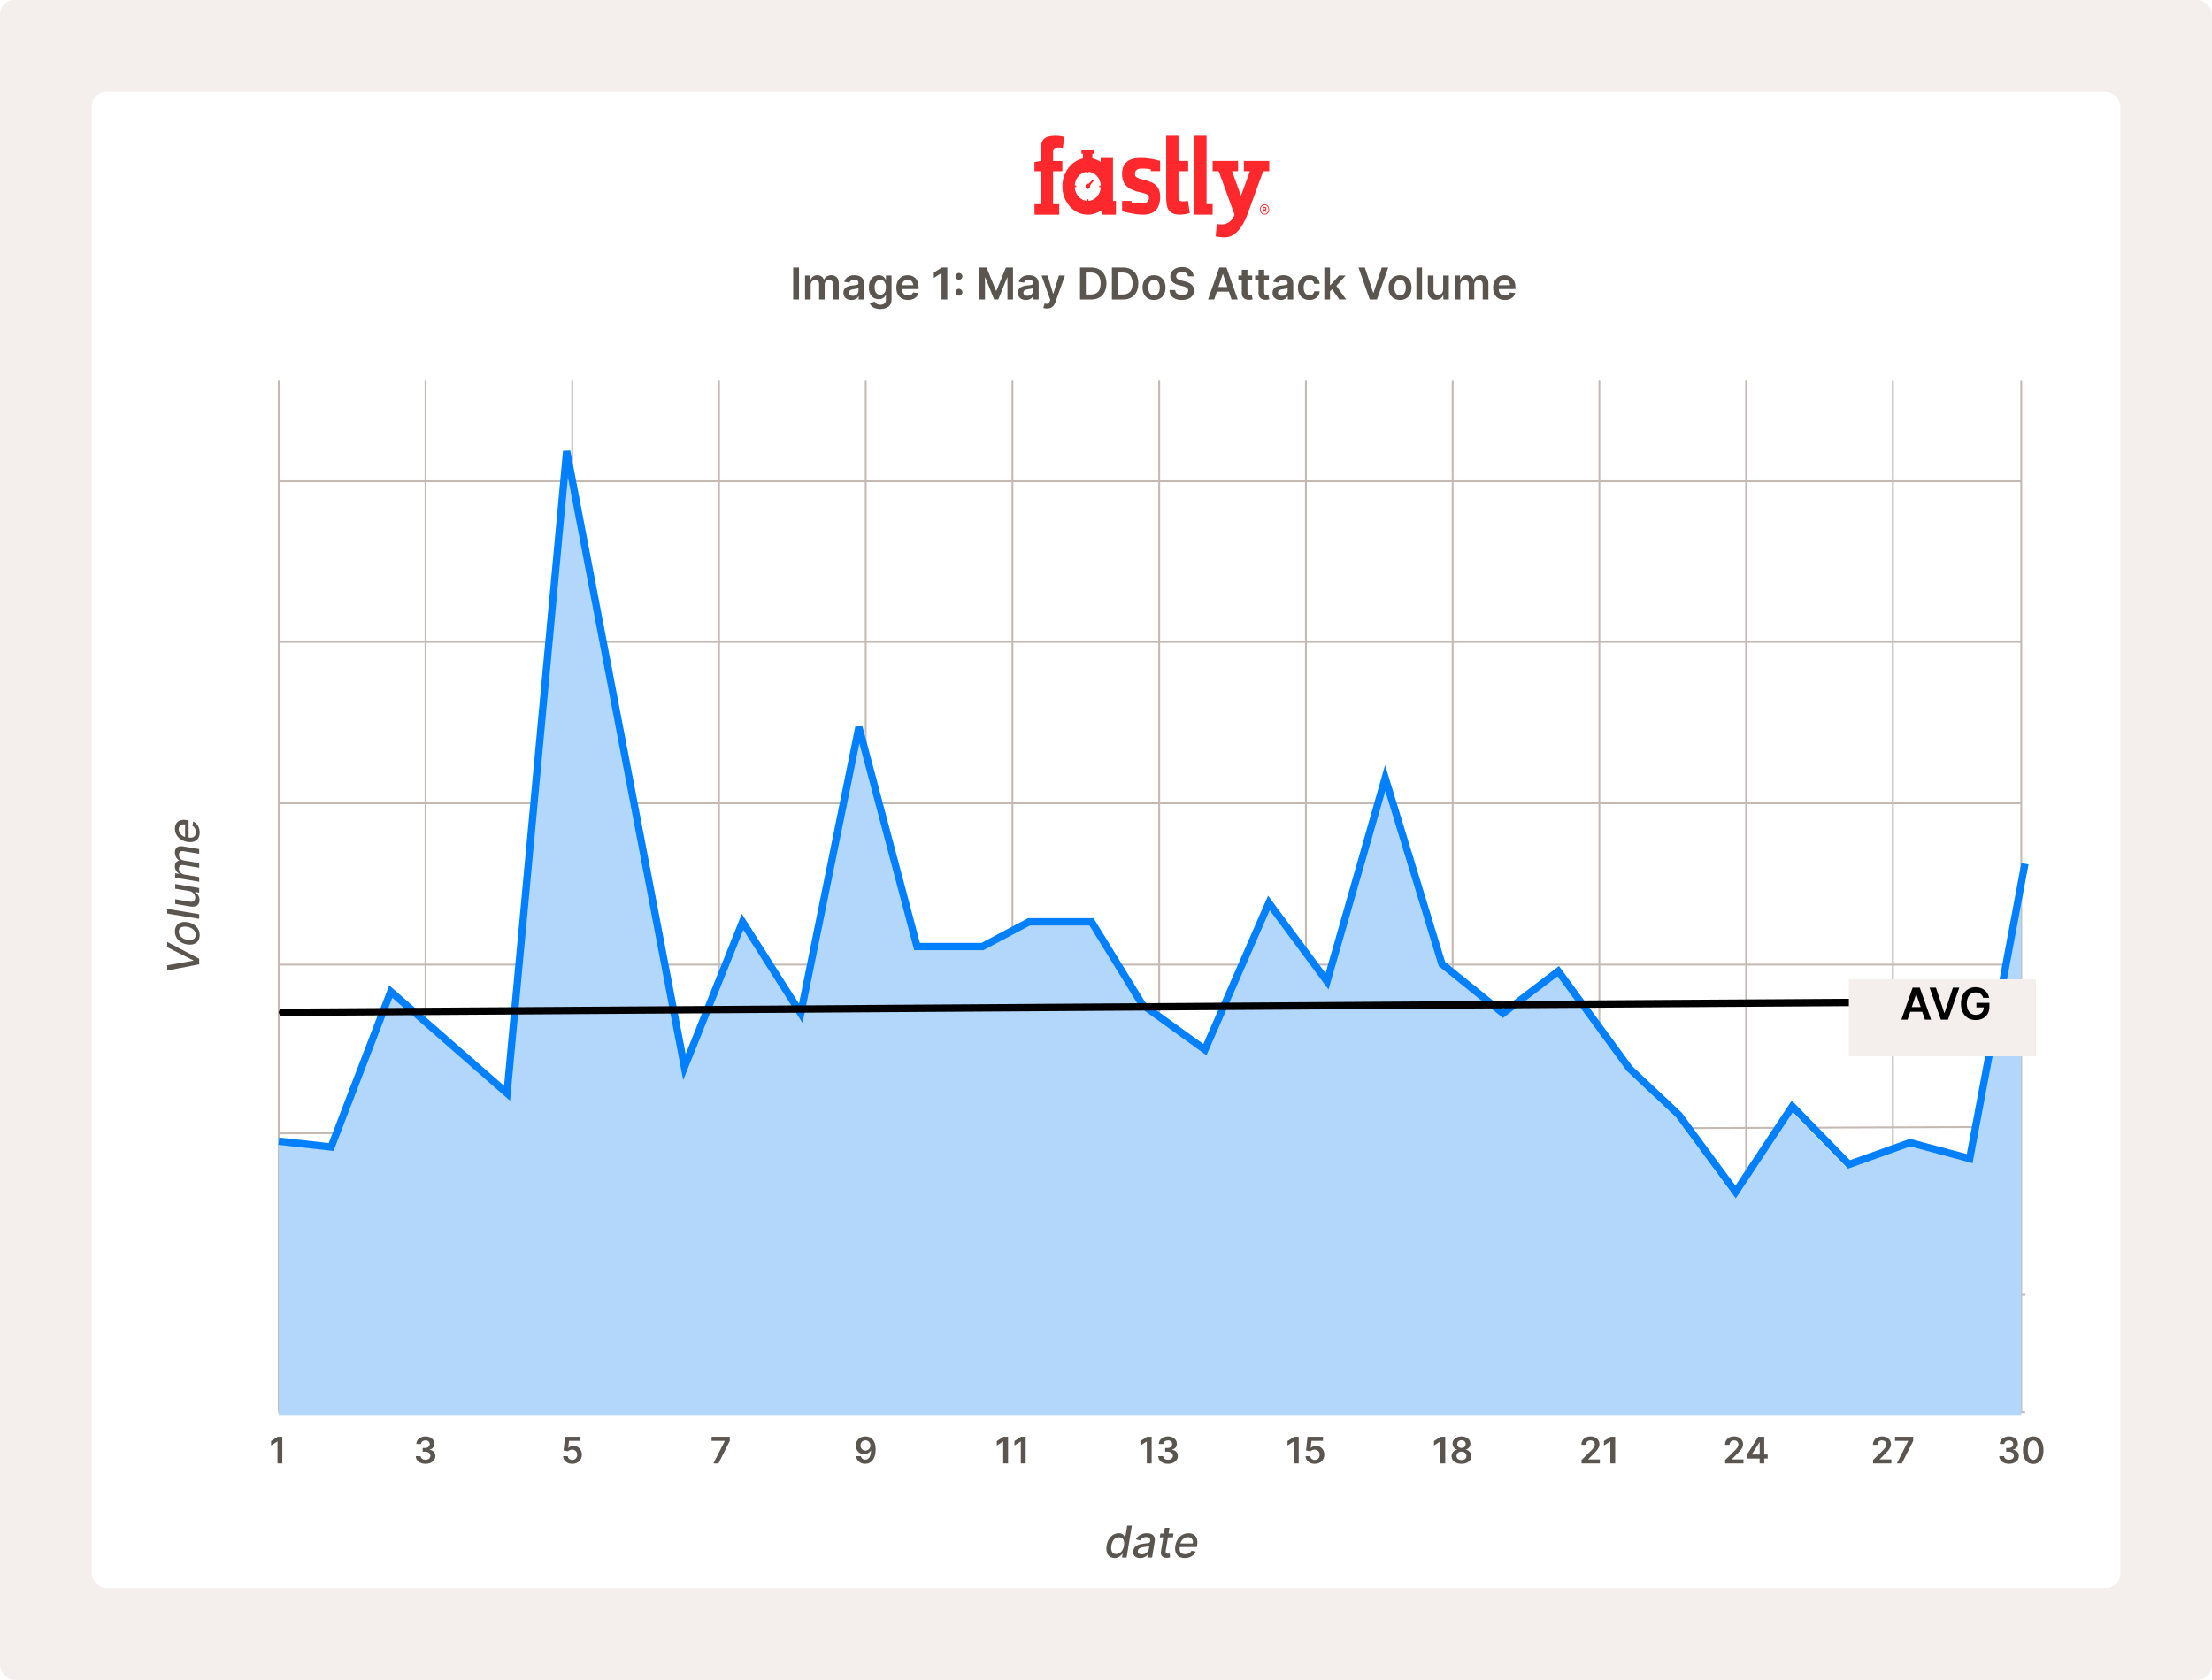 <svg width="603" height="458" viewBox="0 0 603 458" fill="none" xmlns="http://www.w3.org/2000/svg">
<rect width="603" height="458" rx="4" fill="#F4EEEC"/>
<rect x="25" y="25" width="553" height="408" rx="4" fill="white"/>
<path d="M76.058 385H75.808V385.25H76.058V385ZM76.308 105C76.308 104.862 76.196 104.75 76.058 104.75C75.919 104.75 75.808 104.862 75.808 105H76.308ZM76.058 385V385.25H552.058V385V384.75H76.058V385ZM76.058 385H76.308V105H76.058H75.808V385H76.058Z" fill="#C4B9B3"/>
<path d="M76.228 104C76.228 103.862 76.116 103.75 75.978 103.75C75.84 103.75 75.728 103.862 75.728 104H76.228ZM75.978 384.59H76.228V104H75.978H75.728V384.59H75.978Z" fill="#C4B9B3"/>
<path d="M116.25 104C116.25 103.862 116.138 103.75 116 103.75C115.862 103.75 115.75 103.862 115.75 104H116.25ZM116 384.59H116.25V104H116H115.75V384.59H116Z" fill="#C4B9B3"/>
<path d="M516.25 104C516.25 103.862 516.138 103.75 516 103.75C515.862 103.75 515.75 103.862 515.75 104H516.25ZM516 384.59H516.25V104H516H515.75V384.59H516Z" fill="#C4B9B3"/>
<path d="M156.25 104C156.25 103.862 156.138 103.75 156 103.75C155.862 103.75 155.75 103.862 155.75 104H156.25ZM156 384.59H156.25V104H156H155.75V384.59H156Z" fill="#C4B9B3"/>
<path d="M396.25 104C396.25 103.862 396.138 103.75 396 103.75C395.862 103.75 395.75 103.862 395.75 104H396.25ZM396 384.59H396.25V104H396H395.75V384.59H396Z" fill="#C4B9B3"/>
<path d="M356.25 104C356.25 103.862 356.138 103.75 356 103.75C355.862 103.75 355.75 103.862 355.75 104H356.25ZM356 384.59H356.25V104H356H355.75V384.59H356Z" fill="#C4B9B3"/>
<path d="M316.25 104C316.25 103.862 316.138 103.75 316 103.75C315.862 103.75 315.75 103.862 315.75 104H316.25ZM316 384.59H316.25V104H316H315.75V384.59H316Z" fill="#C4B9B3"/>
<path d="M236.25 104C236.25 103.862 236.138 103.75 236 103.75C235.862 103.75 235.75 103.862 235.75 104H236.25ZM236 384.59H236.25V104H236H235.75V384.59H236Z" fill="#C4B9B3"/>
<path d="M196.25 104C196.25 103.862 196.138 103.75 196 103.75C195.862 103.75 195.75 103.862 195.75 104H196.25ZM196 384.59H196.25V104H196H195.75V384.59H196Z" fill="#C4B9B3"/>
<path d="M276.25 104C276.25 103.862 276.138 103.75 276 103.75C275.862 103.75 275.75 103.862 275.75 104H276.25ZM276 384.59H276.25V104H276H275.75V384.59H276Z" fill="#C4B9B3"/>
<path d="M436.25 104C436.25 103.862 436.138 103.75 436 103.75C435.862 103.75 435.75 103.862 435.75 104H436.25ZM436 384.59H436.25V104H436H435.75V384.59H436Z" fill="#C4B9B3"/>
<path d="M476.25 104C476.25 103.862 476.138 103.75 476 103.75C475.862 103.75 475.75 103.862 475.75 104H476.25ZM476 384.59H476.25V104H476H475.75V384.59H476Z" fill="#C4B9B3"/>
<path d="M551.25 104C551.25 103.862 551.138 103.75 551 103.75C550.862 103.75 550.75 103.862 550.75 104H551.25ZM551 385H551.25V104H551H550.75V385H551Z" fill="#C4B9B3"/>
<path d="M77.058 353H552.138" stroke="#C4B9B3" stroke-width="0.5"/>
<path d="M75.978 263H551.058" stroke="#C4B9B3" stroke-width="0.5"/>
<path d="M75.978 309L551.058 307.229" stroke="#C4B9B3" stroke-width="0.5"/>
<path d="M75.978 219H551.058" stroke="#C4B9B3" stroke-width="0.5"/>
<path d="M75.978 175H551.058" stroke="#C4B9B3" stroke-width="0.5"/>
<path d="M75.978 131.216H551.058" stroke="#C4B9B3" stroke-width="0.5"/>
<path d="M76.96 391.727V399H75.643V393.009H75.6L73.899 394.096V392.888L75.707 391.727H76.96Z" fill="#5B5550"/>
<path d="M116 399.099C114.465 399.099 113.368 398.251 113.333 397.022H114.668C114.7 397.615 115.264 397.995 115.996 397.995C116.774 397.995 117.331 397.555 117.328 396.912C117.331 396.255 116.784 395.793 115.865 395.793H115.222V394.778H115.865C116.617 394.778 117.143 394.355 117.139 393.719C117.143 393.109 116.692 392.697 116.014 392.697C115.343 392.697 114.774 393.077 114.753 393.688H113.485C113.514 392.469 114.608 391.628 116.021 391.628C117.473 391.628 118.418 392.533 118.414 393.641C118.418 394.458 117.889 395.044 117.1 395.214V395.271C118.12 395.417 118.688 396.07 118.684 396.979C118.688 398.208 117.555 399.099 116 399.099Z" fill="#5B5550"/>
<path d="M156.011 399.099C154.59 399.099 153.536 398.229 153.5 397.022H154.778C154.825 397.619 155.354 398.034 156.011 398.034C156.788 398.034 157.349 397.455 157.346 396.642C157.349 395.818 156.774 395.229 155.975 395.225C155.538 395.222 155.077 395.403 154.832 395.673L153.642 395.477L154.022 391.727H158.241V392.828H155.112L154.903 394.756H154.945C155.215 394.437 155.737 394.202 156.327 394.202C157.648 394.202 158.621 395.211 158.621 396.61C158.621 398.055 157.548 399.099 156.011 399.099Z" fill="#5B5550"/>
<path d="M235.929 391.628C237.325 391.635 238.702 392.491 238.706 395.14C238.71 397.643 237.598 399.099 235.854 399.099C234.477 399.099 233.525 398.222 233.376 397.018H234.672C234.803 397.597 235.226 397.96 235.854 397.96C236.859 397.96 237.424 397.033 237.428 395.477H237.378C237.026 396.102 236.344 396.482 235.56 396.482C234.285 396.482 233.308 395.491 233.305 394.121C233.305 392.7 234.352 391.617 235.929 391.628ZM235.933 392.693C235.162 392.693 234.583 393.311 234.583 394.092C234.587 394.87 235.144 395.481 235.918 395.481C236.685 395.481 237.286 394.835 237.282 394.082C237.282 393.339 236.71 392.693 235.933 392.693Z" fill="#5B5550"/>
<path d="M274.8 391.727V399H273.482V393.009H273.44L271.739 394.096V392.888L273.546 391.727H274.8ZM279.604 391.727V399H278.287V393.009H278.244L276.543 394.096V392.888L278.351 391.727H279.604Z" fill="#5B5550"/>
<path d="M313.945 391.727V399H312.628V393.009H312.585L310.884 394.096V392.888L312.692 391.727H313.945ZM318.402 399.099C316.868 399.099 315.771 398.251 315.735 397.022H317.07C317.102 397.615 317.667 397.995 318.398 397.995C319.176 397.995 319.734 397.555 319.73 396.912C319.734 396.255 319.187 395.793 318.267 395.793H317.624V394.778H318.267C319.02 394.778 319.545 394.355 319.542 393.719C319.545 393.109 319.094 392.697 318.416 392.697C317.745 392.697 317.177 393.077 317.155 393.688H315.888C315.916 392.469 317.01 391.628 318.423 391.628C319.876 391.628 320.82 392.533 320.817 393.641C320.82 394.458 320.291 395.044 319.503 395.214V395.271C320.522 395.417 321.09 396.07 321.087 396.979C321.09 398.208 319.957 399.099 318.402 399.099Z" fill="#5B5550"/>
<path d="M354.038 391.727V399H352.721V393.009H352.678L350.977 394.096V392.888L352.784 391.727H354.038ZM358.413 399.099C356.993 399.099 355.938 398.229 355.902 397.022H357.181C357.227 397.619 357.756 398.034 358.413 398.034C359.191 398.034 359.752 397.455 359.748 396.642C359.752 395.818 359.176 395.229 358.377 395.225C357.941 395.222 357.479 395.403 357.234 395.673L356.044 395.477L356.424 391.727H360.643V392.828H357.515L357.305 394.756H357.348C357.618 394.437 358.14 394.202 358.729 394.202C360.05 394.202 361.023 395.211 361.023 396.61C361.023 398.055 359.951 399.099 358.413 399.099Z" fill="#5B5550"/>
<path d="M393.975 391.727V399H392.657V393.009H392.614L390.913 394.096V392.888L392.721 391.727H393.975ZM398.406 399.099C396.819 399.099 395.697 398.233 395.7 397.05C395.697 396.141 396.361 395.381 397.22 395.239V395.19C396.471 395.026 395.967 394.366 395.97 393.577C395.967 392.455 396.997 391.628 398.406 391.628C399.805 391.628 400.835 392.459 400.839 393.577C400.835 394.366 400.324 395.026 399.589 395.19V395.239C400.434 395.381 401.105 396.141 401.109 397.05C401.105 398.233 399.979 399.099 398.406 399.099ZM398.406 398.084C399.22 398.084 399.749 397.629 399.756 396.958C399.749 396.266 399.18 395.768 398.406 395.768C397.622 395.768 397.05 396.262 397.057 396.958C397.05 397.629 397.582 398.084 398.406 398.084ZM398.406 394.771C399.07 394.771 399.55 394.337 399.557 393.702C399.55 393.077 399.085 392.658 398.406 392.658C397.717 392.658 397.249 393.077 397.256 393.702C397.249 394.334 397.732 394.771 398.406 394.771Z" fill="#5B5550"/>
<path d="M431.138 399V398.048L433.663 395.573C434.381 394.845 434.75 394.412 434.75 393.805C434.75 393.119 434.235 392.697 433.543 392.697C432.818 392.697 432.349 393.162 432.349 393.904H431.096C431.096 392.523 432.119 391.628 433.56 391.628C435.023 391.628 436.014 392.519 436.014 393.737C436.014 394.558 435.624 395.218 434.21 396.575L432.957 397.849V397.899H436.124V399H431.138ZM440.308 391.727V399H438.99V393.009H438.947L437.246 394.096V392.888L439.054 391.727H440.308Z" fill="#5B5550"/>
<path d="M470.289 399V398.048L472.814 395.573C473.531 394.845 473.9 394.412 473.9 393.805C473.9 393.119 473.385 392.697 472.693 392.697C471.969 392.697 471.5 393.162 471.5 393.904H470.246C470.246 392.523 471.269 391.628 472.711 391.628C474.174 391.628 475.165 392.519 475.165 393.737C475.165 394.558 474.774 395.218 473.361 396.575L472.107 397.849V397.899H475.275V399H470.289ZM476.212 397.651V396.603L479.298 391.727H480.939V396.567H481.869V397.651H480.939V399H479.682V397.651H476.212ZM479.696 396.567V393.219H479.639L477.562 396.511V396.567H479.696Z" fill="#5B5550"/>
<path d="M510.606 399V398.048L513.131 395.573C513.848 394.845 514.218 394.412 514.218 393.805C514.218 393.119 513.703 392.697 513.01 392.697C512.286 392.697 511.817 393.162 511.817 393.904H510.564C510.564 392.523 511.586 391.628 513.028 391.628C514.491 391.628 515.482 392.519 515.482 393.737C515.482 394.558 515.091 395.218 513.678 396.575L512.424 397.849V397.899H515.592V399H510.606ZM517.084 399L520.177 392.878V392.828H516.586V391.727H521.54V392.853L518.451 399H517.084Z" fill="#5B5550"/>
<path d="M547.665 399.099C546.131 399.099 545.033 398.251 544.998 397.022H546.333C546.365 397.615 546.93 397.995 547.661 397.995C548.439 397.995 548.996 397.555 548.993 396.912C548.996 396.255 548.449 395.793 547.53 395.793H546.887V394.778H547.53C548.282 394.778 548.808 394.355 548.805 393.719C548.808 393.109 548.357 392.697 547.679 392.697C547.008 392.697 546.439 393.077 546.418 393.688H545.15C545.179 392.469 546.273 391.628 547.686 391.628C549.138 391.628 550.083 392.533 550.079 393.641C550.083 394.458 549.554 395.044 548.765 395.214V395.271C549.785 395.417 550.353 396.07 550.349 396.979C550.353 398.208 549.22 399.099 547.665 399.099ZM554.256 399.138C552.502 399.138 551.455 397.754 551.455 395.371C551.458 392.995 552.509 391.628 554.256 391.628C556.004 391.628 557.058 392.999 557.058 395.371C557.058 397.757 556.011 399.142 554.256 399.138ZM554.256 398.027C555.165 398.027 555.73 397.118 555.73 395.371C555.727 393.638 555.162 392.725 554.256 392.725C553.354 392.725 552.79 393.638 552.786 395.371C552.783 397.118 553.351 398.027 554.256 398.027Z" fill="#5B5550"/>
<path d="M194.478 399L197.571 392.878V392.828H193.981V391.727H198.935V392.853L195.845 399H194.478Z" fill="#5B5550"/>
<path d="M217.813 72.933V81.66H216.232V72.933H217.813ZM219.457 81.66V75.115H220.931V76.227H221.008C221.281 75.481 221.937 75.029 222.815 75.029C223.697 75.029 224.332 75.485 224.583 76.227H224.651C224.941 75.498 225.665 75.029 226.616 75.029C227.817 75.029 228.661 75.805 228.661 77.267V81.66H227.114V77.505C227.114 76.696 226.62 76.329 225.998 76.329C225.252 76.329 224.813 76.841 224.813 77.578V81.66H223.3V77.441C223.3 76.768 222.853 76.329 222.201 76.329C221.536 76.329 220.999 76.875 220.999 77.68V81.66H219.457ZM232.11 81.792C230.861 81.792 229.919 81.11 229.919 79.823C229.919 78.349 231.134 77.97 232.404 77.834C233.559 77.71 234.023 77.689 234.023 77.245V77.22C234.023 76.576 233.631 76.21 232.915 76.21C232.161 76.21 231.726 76.593 231.573 77.041L230.132 76.836C230.473 75.643 231.53 75.029 232.907 75.029C234.155 75.029 235.566 75.549 235.566 77.279V81.66H234.083V80.761H234.032C233.75 81.311 233.137 81.792 232.11 81.792ZM232.51 80.659C233.439 80.659 234.027 80.041 234.027 79.312V78.541C233.827 78.703 233.017 78.805 232.613 78.86C231.922 78.959 231.407 79.206 231.407 79.798C231.407 80.365 231.867 80.659 232.51 80.659ZM239.963 84.251C238.297 84.251 237.355 83.514 237.074 82.598L238.463 82.261C238.651 82.644 239.06 83.084 239.989 83.084C240.867 83.084 241.506 82.687 241.506 81.724V80.484H241.429C241.191 80.966 240.667 81.566 239.546 81.566C238.037 81.566 236.848 80.501 236.848 78.366C236.848 76.214 238.037 75.029 239.55 75.029C240.705 75.029 241.195 75.724 241.429 76.197H241.515V75.115H243.036V81.767C243.036 83.441 241.732 84.251 239.963 84.251ZM239.976 80.356C240.961 80.356 241.515 79.606 241.515 78.358C241.515 77.118 240.969 76.295 239.976 76.295C238.949 76.295 238.421 77.169 238.421 78.358C238.421 79.564 238.958 80.356 239.976 80.356ZM247.515 81.788C245.542 81.788 244.336 80.48 244.336 78.426C244.336 76.406 245.559 75.029 247.434 75.029C249.044 75.029 250.425 76.039 250.425 78.336V78.809H245.865C245.878 79.93 246.539 80.586 247.536 80.586C248.201 80.586 248.712 80.296 248.921 79.743L250.361 79.904C250.088 81.042 249.04 81.788 247.515 81.788ZM245.87 77.769H248.946C248.938 76.879 248.341 76.231 247.455 76.231C246.534 76.231 245.917 76.934 245.87 77.769ZM258.239 72.933V81.66H256.658V74.471H256.607L254.566 75.775V74.326L256.735 72.933H258.239ZM261.423 80.612C260.903 80.612 260.481 80.194 260.485 79.674C260.481 79.163 260.903 78.745 261.423 78.745C261.925 78.745 262.356 79.163 262.36 79.674C262.356 80.194 261.925 80.612 261.423 80.612ZM261.423 76.282C260.903 76.282 260.481 75.865 260.485 75.345C260.481 74.834 260.903 74.416 261.423 74.416C261.925 74.416 262.356 74.834 262.36 75.345C262.356 75.865 261.925 76.282 261.423 76.282ZM266.998 72.933H268.932L271.523 79.257H271.625L274.216 72.933H276.151V81.66H274.634V75.664H274.553L272.141 81.635H271.007L268.596 75.652H268.515V81.66H266.998V72.933ZM279.688 81.792C278.439 81.792 277.498 81.11 277.498 79.823C277.498 78.349 278.712 77.97 279.982 77.834C281.137 77.71 281.601 77.689 281.601 77.245V77.22C281.601 76.576 281.209 76.21 280.493 76.21C279.739 76.21 279.304 76.593 279.151 77.041L277.711 76.836C278.051 75.643 279.108 75.029 280.485 75.029C281.733 75.029 283.144 75.549 283.144 77.279V81.66H281.661V80.761H281.61C281.328 81.311 280.715 81.792 279.688 81.792ZM280.088 80.659C281.017 80.659 281.605 80.041 281.605 79.312V78.541C281.405 78.703 280.596 78.805 280.191 78.86C279.5 78.959 278.985 79.206 278.985 79.798C278.985 80.365 279.445 80.659 280.088 80.659ZM285.419 84.115C284.998 84.115 284.623 84.038 284.414 83.953L284.772 82.751C285.445 82.947 285.897 82.896 286.182 82.15L286.314 81.796L283.941 75.115H285.577L287.086 80.058H287.154L288.667 75.115H290.307L287.686 82.453C287.316 83.497 286.621 84.115 285.419 84.115ZM297.377 81.66H294.419V72.933H297.436C300.036 72.933 301.613 74.569 301.613 77.288C301.613 80.015 300.036 81.66 297.377 81.66ZM296 80.292H297.3C299.12 80.292 300.044 79.295 300.044 77.288C300.044 75.289 299.12 74.301 297.347 74.301H296V80.292ZM306.072 81.66H303.115V72.933H306.132C308.731 72.933 310.308 74.569 310.308 77.288C310.308 80.015 308.731 81.66 306.072 81.66ZM304.696 80.292H305.995C307.815 80.292 308.74 79.295 308.74 77.288C308.74 75.289 307.815 74.301 306.042 74.301H304.696V80.292ZM314.597 81.788C312.679 81.788 311.461 80.437 311.461 78.413C311.461 76.385 312.679 75.029 314.597 75.029C316.515 75.029 317.733 76.385 317.733 78.413C317.733 80.437 316.515 81.788 314.597 81.788ZM314.605 80.552C315.65 80.552 316.169 79.606 316.169 78.409C316.169 77.211 315.65 76.252 314.605 76.252C313.544 76.252 313.025 77.211 313.025 78.409C313.025 79.606 313.544 80.552 314.605 80.552ZM323.854 75.332C323.773 74.591 323.151 74.152 322.209 74.152C321.22 74.152 320.632 74.633 320.628 75.289C320.619 76.018 321.395 76.321 322.111 76.491L322.929 76.696C324.241 77.007 325.49 77.697 325.494 79.21C325.49 80.748 324.276 81.792 322.183 81.792C320.151 81.792 318.859 80.816 318.795 79.082H320.351C320.415 79.998 321.182 80.441 322.17 80.441C323.202 80.441 323.909 79.943 323.913 79.197C323.909 78.519 323.287 78.225 322.345 77.987L321.352 77.731C319.916 77.36 319.026 76.64 319.026 75.387C319.021 73.845 320.398 72.814 322.23 72.814C324.088 72.814 325.345 73.858 325.375 75.332H323.854ZM331.001 81.66H329.314L332.386 72.933H334.338L337.414 81.66H335.727L335.002 79.508H331.721L331.001 81.66ZM332.147 78.238H334.576L333.396 74.723H333.328L332.147 78.238ZM341.354 75.115V76.308H340.063V79.691C340.063 80.314 340.374 80.45 340.762 80.45C340.953 80.45 341.128 80.412 341.213 80.39L341.473 81.596C341.307 81.652 341.005 81.737 340.566 81.75C339.407 81.784 338.512 81.179 338.52 79.947V76.308H337.591V75.115H338.52V73.546H340.063V75.115H341.354ZM345.913 75.115V76.308H344.621V79.691C344.621 80.314 344.933 80.45 345.32 80.45C345.512 80.45 345.687 80.412 345.772 80.39L346.032 81.596C345.866 81.652 345.563 81.737 345.124 81.75C343.965 81.784 343.07 81.179 343.079 79.947V76.308H342.15V75.115H343.079V73.546H344.621V75.115H345.913ZM349.086 81.792C347.838 81.792 346.896 81.11 346.896 79.823C346.896 78.349 348.11 77.97 349.38 77.834C350.535 77.71 351 77.689 351 77.245V77.22C351 76.576 350.608 76.21 349.892 76.21C349.137 76.21 348.703 76.593 348.549 77.041L347.109 76.836C347.45 75.643 348.507 75.029 349.883 75.029C351.132 75.029 352.542 75.549 352.542 77.279V81.66H351.059V80.761H351.008C350.727 81.311 350.113 81.792 349.086 81.792ZM349.487 80.659C350.416 80.659 351.004 80.041 351.004 79.312V78.541C350.804 78.703 349.994 78.805 349.589 78.86C348.899 78.959 348.383 79.206 348.383 79.798C348.383 80.365 348.843 80.659 349.487 80.659ZM356.949 81.788C354.993 81.788 353.812 80.394 353.812 78.413C353.812 76.414 355.022 75.029 356.94 75.029C358.538 75.029 359.646 75.963 359.752 77.382H358.278C358.159 76.751 357.703 76.274 356.961 76.274C356.011 76.274 355.376 77.066 355.376 78.387C355.376 79.725 355.998 80.531 356.961 80.531C357.639 80.531 358.146 80.126 358.278 79.423H359.752C359.642 80.812 358.593 81.788 356.949 81.788ZM361.019 81.66V72.933H362.562V77.744H362.668L365.021 75.115H366.823L364.288 77.94L366.972 81.66H365.127L363.124 78.86L362.562 79.461V81.66H361.019ZM372.064 72.933L374.335 79.802H374.424L376.691 72.933H378.43L375.353 81.66H373.402L370.329 72.933H372.064ZM381.663 81.788C379.746 81.788 378.527 80.437 378.527 78.413C378.527 76.385 379.746 75.029 381.663 75.029C383.581 75.029 384.8 76.385 384.8 78.413C384.8 80.437 383.581 81.788 381.663 81.788ZM381.672 80.552C382.716 80.552 383.236 79.606 383.236 78.409C383.236 77.211 382.716 76.252 381.672 76.252C380.611 76.252 380.091 77.211 380.091 78.409C380.091 79.606 380.611 80.552 381.672 80.552ZM387.652 72.933V81.66H386.109V72.933H387.652ZM393.41 78.907V75.115H394.952V81.66H393.457V80.497H393.388C393.09 81.23 392.4 81.745 391.42 81.745C390.133 81.745 389.238 80.855 389.238 79.282V75.115H390.781V79.044C390.781 79.875 391.275 80.399 392.016 80.399C392.698 80.399 393.41 79.904 393.41 78.907ZM396.539 81.66V75.115H398.013V76.227H398.09C398.363 75.481 399.019 75.029 399.897 75.029C400.779 75.029 401.414 75.485 401.665 76.227H401.733C402.023 75.498 402.748 75.029 403.698 75.029C404.9 75.029 405.743 75.805 405.743 77.267V81.66H404.196V77.505C404.196 76.696 403.702 76.329 403.08 76.329C402.334 76.329 401.895 76.841 401.895 77.578V81.66H400.382V77.441C400.382 76.768 399.935 76.329 399.283 76.329C398.618 76.329 398.081 76.875 398.081 77.68V81.66H396.539ZM410.206 81.788C408.233 81.788 407.027 80.48 407.027 78.426C407.027 76.406 408.25 75.029 410.125 75.029C411.736 75.029 413.116 76.039 413.116 78.336V78.809H408.557C408.57 79.93 409.23 80.586 410.227 80.586C410.892 80.586 411.403 80.296 411.612 79.743L413.053 79.904C412.78 81.042 411.732 81.788 410.206 81.788ZM408.561 77.769H411.638C411.629 76.879 411.033 76.231 410.146 76.231C409.226 76.231 408.608 76.934 408.561 77.769Z" fill="#5B5550"/>
<path d="M325.562 58.519H330.574V55.665H328.913V37H325.562V58.519Z" fill="#FF282D"/>
<path d="M282 55.665H283.707V46.658H282V44.18L283.707 43.865V41.357C283.707 38.32 284.298 37 287.757 37C288.502 37 289.392 37.122 290.173 37.284L289.71 40.341C289.183 40.25 288.92 40.229 288.593 40.229C287.376 40.229 287.067 40.361 287.067 41.702V43.875H289.601V46.668H287.067V55.675H288.756V58.529H282.009V55.665H282Z" fill="#FF282D"/>
<path d="M323.845 54.761C323.319 54.883 322.865 54.873 322.529 54.883C321.148 54.924 321.266 54.416 321.266 52.954V46.658H323.9V43.865H321.266V37H317.906V53.736C317.906 57.026 318.633 58.519 321.793 58.519C322.538 58.519 323.573 58.306 324.345 58.113L323.845 54.761Z" fill="#FF282D"/>
<path d="M344.714 55.686C345.422 55.686 345.994 56.315 345.994 57.107C345.994 57.899 345.422 58.519 344.714 58.519C344.005 58.519 343.442 57.889 343.442 57.107C343.442 56.305 344.014 55.686 344.714 55.686ZM344.714 58.295C345.304 58.295 345.776 57.757 345.776 57.097C345.776 56.437 345.295 55.919 344.714 55.919C344.123 55.919 343.651 56.437 343.651 57.097C343.651 57.757 344.132 58.295 344.714 58.295ZM344.95 57.798L344.696 57.382H344.514V57.798H344.232V56.407H344.75C345.059 56.407 345.249 56.579 345.249 56.884C345.249 57.107 345.15 57.26 344.986 57.321L345.295 57.798H344.95ZM344.514 57.097H344.741C344.868 57.097 344.959 57.036 344.959 56.884C344.959 56.742 344.868 56.681 344.75 56.681H344.514V57.097Z" fill="#FF282D"/>
<path d="M313.72 46.648V46.15C312.703 45.947 311.695 45.937 311.15 45.937C309.588 45.937 309.398 46.861 309.398 47.368C309.398 48.079 309.615 48.465 311.305 48.882C313.784 49.501 316.263 50.151 316.263 53.584C316.263 56.843 314.764 58.519 311.613 58.519C309.506 58.519 307.454 58.011 305.892 57.564V54.761H308.435V55.259C309.534 55.493 310.678 55.472 311.277 55.472C312.948 55.472 313.212 54.467 313.212 53.939C313.212 53.198 312.73 52.842 311.168 52.487C308.226 51.928 305.883 50.801 305.883 47.46C305.883 44.291 307.781 43.053 310.932 43.053C313.066 43.053 314.692 43.418 316.254 43.865V46.648H313.72Z" fill="#FF282D"/>
<path d="M297.983 48.892L296.748 50.1C296.521 50.009 296.248 50.07 296.067 50.273C295.812 50.557 295.812 51.024 296.067 51.309C296.321 51.593 296.739 51.593 296.993 51.309C297.174 51.106 297.229 50.801 297.147 50.547L298.237 49.186L297.983 48.892Z" fill="#FF282D"/>
<path d="M303.404 43.073H300.044V44.129C299.354 43.672 298.591 43.347 297.783 43.184V41.905H298.191V40.95H294.813V41.905H295.222V43.195C292.025 43.875 289.61 47.013 289.61 50.791C289.61 55.066 292.707 58.529 296.53 58.529C297.819 58.529 299.036 58.133 300.071 57.443L300.671 58.529H304.221V54.772H303.404V43.073ZM300.08 51.014C299.98 53.035 298.527 54.65 296.72 54.761V54.315H296.321V54.761C294.523 54.64 293.079 53.025 292.988 51.004H293.388V50.557H292.988C293.097 48.557 294.532 46.952 296.321 46.83V47.277H296.72V46.83C298.527 46.932 299.98 48.557 300.08 50.578H299.681V51.024H300.08V51.014Z" fill="#FF282D"/>
<path d="M339.074 43.865H346.003V46.658H344.35L340.101 58.346C338.884 61.626 336.886 64.724 333.835 64.724C333.09 64.724 332.091 64.632 331.401 64.45L331.701 61.037C332.146 61.129 332.727 61.19 333.026 61.19C334.443 61.19 336.032 60.215 336.532 58.509L332.227 46.658H330.574V43.865H337.503V46.658H335.851L338.293 53.37L340.736 46.658H339.083V43.865H339.074Z" fill="#FF282D"/>
<path d="M303.853 424.788C302.259 424.788 301.322 423.518 301.667 421.4C302.021 419.278 303.393 418.029 304.978 418.029C306.193 418.029 306.508 418.771 306.666 419.176H306.742L307.284 415.933H308.558L307.109 424.66H305.865L306.035 423.642H305.933C305.63 424.059 305.042 424.788 303.853 424.788ZM304.284 423.701C305.379 423.701 306.176 422.764 306.401 421.387C306.627 420.02 306.154 419.112 305.038 419.112C303.892 419.112 303.176 420.088 302.963 421.387C302.745 422.7 303.142 423.701 304.284 423.701ZM310.814 424.805C309.57 424.805 308.718 424.093 308.926 422.811C309.178 421.328 310.499 421 311.764 420.855C312.953 420.714 313.439 420.718 313.52 420.262V420.233C313.639 419.495 313.316 419.061 312.497 419.061C311.645 419.061 311.061 419.508 310.789 419.973L309.646 419.7C310.26 418.507 311.445 418.029 312.629 418.029C313.669 418.029 315.097 418.409 314.781 420.314L314.061 424.66H312.817L312.97 423.765H312.919C312.595 424.255 311.896 424.805 310.814 424.805ZM311.249 423.782C312.31 423.782 313.051 423.075 313.179 422.299L313.32 421.456C313.107 421.639 312.11 421.75 311.692 421.805C310.942 421.903 310.281 422.146 310.175 422.828C310.073 423.458 310.529 423.782 311.249 423.782ZM319.905 418.115L319.738 419.137H318.388L317.787 422.738C317.667 423.475 318.021 423.612 318.434 423.612C318.639 423.612 318.797 423.574 318.886 423.556L318.954 424.609C318.784 424.664 318.498 424.741 318.089 424.745C317.079 424.762 316.278 424.187 316.479 423.002L317.118 419.137H316.163L316.329 418.115H317.284L317.544 416.547H318.818L318.558 418.115H319.905ZM322.957 424.792C321.026 424.792 320.063 423.463 320.404 421.43C320.737 419.419 322.169 418.029 323.992 418.029C325.48 418.029 326.741 418.954 326.345 421.319L326.272 421.771H321.61C321.389 423.194 321.994 423.74 323.144 423.74C323.886 423.74 324.474 423.424 324.811 422.806L325.978 423.024C325.509 424.089 324.389 424.792 322.957 424.792ZM321.772 420.816H325.169C325.339 419.815 324.819 419.082 323.826 419.082C322.833 419.082 321.96 419.96 321.772 420.816Z" fill="#5B5550"/>
<path d="M45.58 263.185L52.688 261.928L52.688 261.83L45.58 258.229L45.58 256.806L54.308 261.396L54.308 262.917L45.58 264.609L45.58 263.185ZM54.44 254.966C54.44 256.841 53.063 257.83 51.009 257.493C48.998 257.174 47.677 255.772 47.677 253.948C47.677 252.081 49.053 251.088 51.12 251.421C53.119 251.749 54.44 253.151 54.44 254.966ZM53.37 254.894C53.37 253.671 52.292 252.891 51.009 252.678C49.778 252.486 48.742 252.853 48.742 254.02C48.742 255.252 49.833 256.032 51.116 256.236C52.343 256.436 53.37 256.07 53.37 254.894ZM45.58 247.8L54.308 249.249L54.308 250.523L45.58 249.074L45.58 247.8ZM51.593 242.936L47.762 242.297L47.762 241.019L54.308 242.11L54.308 243.363L53.174 243.171L53.174 243.239C53.873 243.648 54.393 244.419 54.393 245.404C54.393 246.661 53.549 247.407 51.925 247.142L47.762 246.444L47.762 245.169L51.772 245.838C52.663 245.979 53.234 245.532 53.234 244.743C53.234 244.027 52.705 243.12 51.593 242.936ZM54.308 240.393L47.762 239.303L47.762 238.08L48.828 238.259L48.828 238.178C48.107 237.781 47.677 237.065 47.677 236.2C47.677 235.339 48.112 234.798 48.828 234.632L48.828 234.564C48.124 234.142 47.677 233.354 47.677 232.408C47.677 231.232 48.423 230.516 49.918 230.763L54.308 231.496L54.308 232.774L50.038 232.058C49.147 231.918 48.776 232.403 48.776 233.077C48.776 233.908 49.339 234.483 50.136 234.611L54.308 235.314L54.308 236.58L49.957 235.851C49.245 235.74 48.776 236.145 48.776 236.857C48.776 237.581 49.394 238.305 50.272 238.446L54.308 239.119L54.308 240.393ZM54.44 226.988C54.44 228.919 53.11 229.882 51.078 229.541C49.066 229.208 47.677 227.777 47.677 225.953C47.677 224.466 48.602 223.204 50.967 223.6L51.418 223.673L51.418 228.335C52.842 228.556 53.387 227.951 53.387 226.801C53.387 226.059 53.072 225.471 52.454 225.135L52.671 223.967C53.737 224.436 54.44 225.556 54.44 226.988ZM50.464 228.173L50.464 224.777C49.462 224.606 48.73 225.126 48.73 226.119C48.73 227.112 49.607 227.985 50.464 228.173Z" fill="#5B5550"/>
<path d="M90.725 313.506L76 311.716V386H551V236.358L535.987 316.671L519.788 312.319L503.195 318.253L487.786 302.428L472.378 325.77L456.97 304.802L443.537 292.142L424.177 265.635L409.164 277.108L392.57 263.657L377.162 213.016L361.359 268.404L345.555 247.04L328.171 286.999L311.183 274.734L297.355 252.183H280.366L267.723 258.909H249.944L234.141 199.169L218.337 277.108L202.534 252.183L186.731 291.746L154.729 124L138.53 298.867L106.923 271.173L90.725 313.506Z" fill="#B3D6FB"/>
<path d="M76 311.137L90.268 312.722L106.518 270.341L138.225 298.067L154.475 123L186.578 290.937L202.431 251.329L218.285 276.282L234.138 198.255L249.992 258.063H267.827L280.51 251.329H297.552L311.424 273.906L328.466 286.184L345.905 246.18L361.758 267.569L377.612 212.118L393.069 262.816L409.715 276.282L424.776 264.796L444.197 291.333L457.672 304.008L473.129 325L488.586 301.631L504.043 317.475L520.689 311.533L536.939 315.89L552 235.486" stroke="#0080FF" stroke-width="2"/>
<path d="M77 276L553.006 273" stroke="black" stroke-width="2" stroke-linecap="round"/>
<g filter="url(#filter0_d_442_6476)">
<rect x="504.006" y="263" width="51" height="21" fill="#F4EEEC"/>
</g>
<path d="M520.007 278H518.32L521.392 269.273H523.344L526.421 278H524.733L524.009 275.848H520.728L520.007 278ZM521.154 274.578H523.583L522.402 271.062H522.334L521.154 274.578ZM527.742 269.273L530.013 276.142H530.103L532.37 269.273H534.108L531.032 278H529.08L526.007 269.273H527.742ZM540.636 272.06C540.354 271.135 539.638 270.572 538.586 270.572C537.175 270.572 536.157 271.663 536.157 273.628C536.157 275.605 537.158 276.7 538.62 276.7C539.932 276.7 540.763 275.912 540.789 274.668H538.778V273.432H542.319V274.48C542.319 276.73 540.772 278.119 538.611 278.119C536.204 278.119 534.567 276.406 534.567 273.645C534.567 270.832 536.28 269.153 538.565 269.153C540.495 269.153 541.978 270.347 542.246 272.06H540.636Z" fill="black"/>
<defs>
<filter id="filter0_d_442_6476" x="500.006" y="263" width="59" height="29" filterUnits="userSpaceOnUse" color-interpolation-filters="sRGB">
<feFlood flood-opacity="0" result="BackgroundImageFix"/>
<feColorMatrix in="SourceAlpha" type="matrix" values="0 0 0 0 0 0 0 0 0 0 0 0 0 0 0 0 0 0 127 0" result="hardAlpha"/>
<feOffset dy="4"/>
<feGaussianBlur stdDeviation="2"/>
<feComposite in2="hardAlpha" operator="out"/>
<feColorMatrix type="matrix" values="0 0 0 0 0 0 0 0 0 0 0 0 0 0 0 0 0 0 0.25 0"/>
<feBlend mode="normal" in2="BackgroundImageFix" result="effect1_dropShadow_442_6476"/>
<feBlend mode="normal" in="SourceGraphic" in2="effect1_dropShadow_442_6476" result="shape"/>
</filter>
</defs>
</svg>